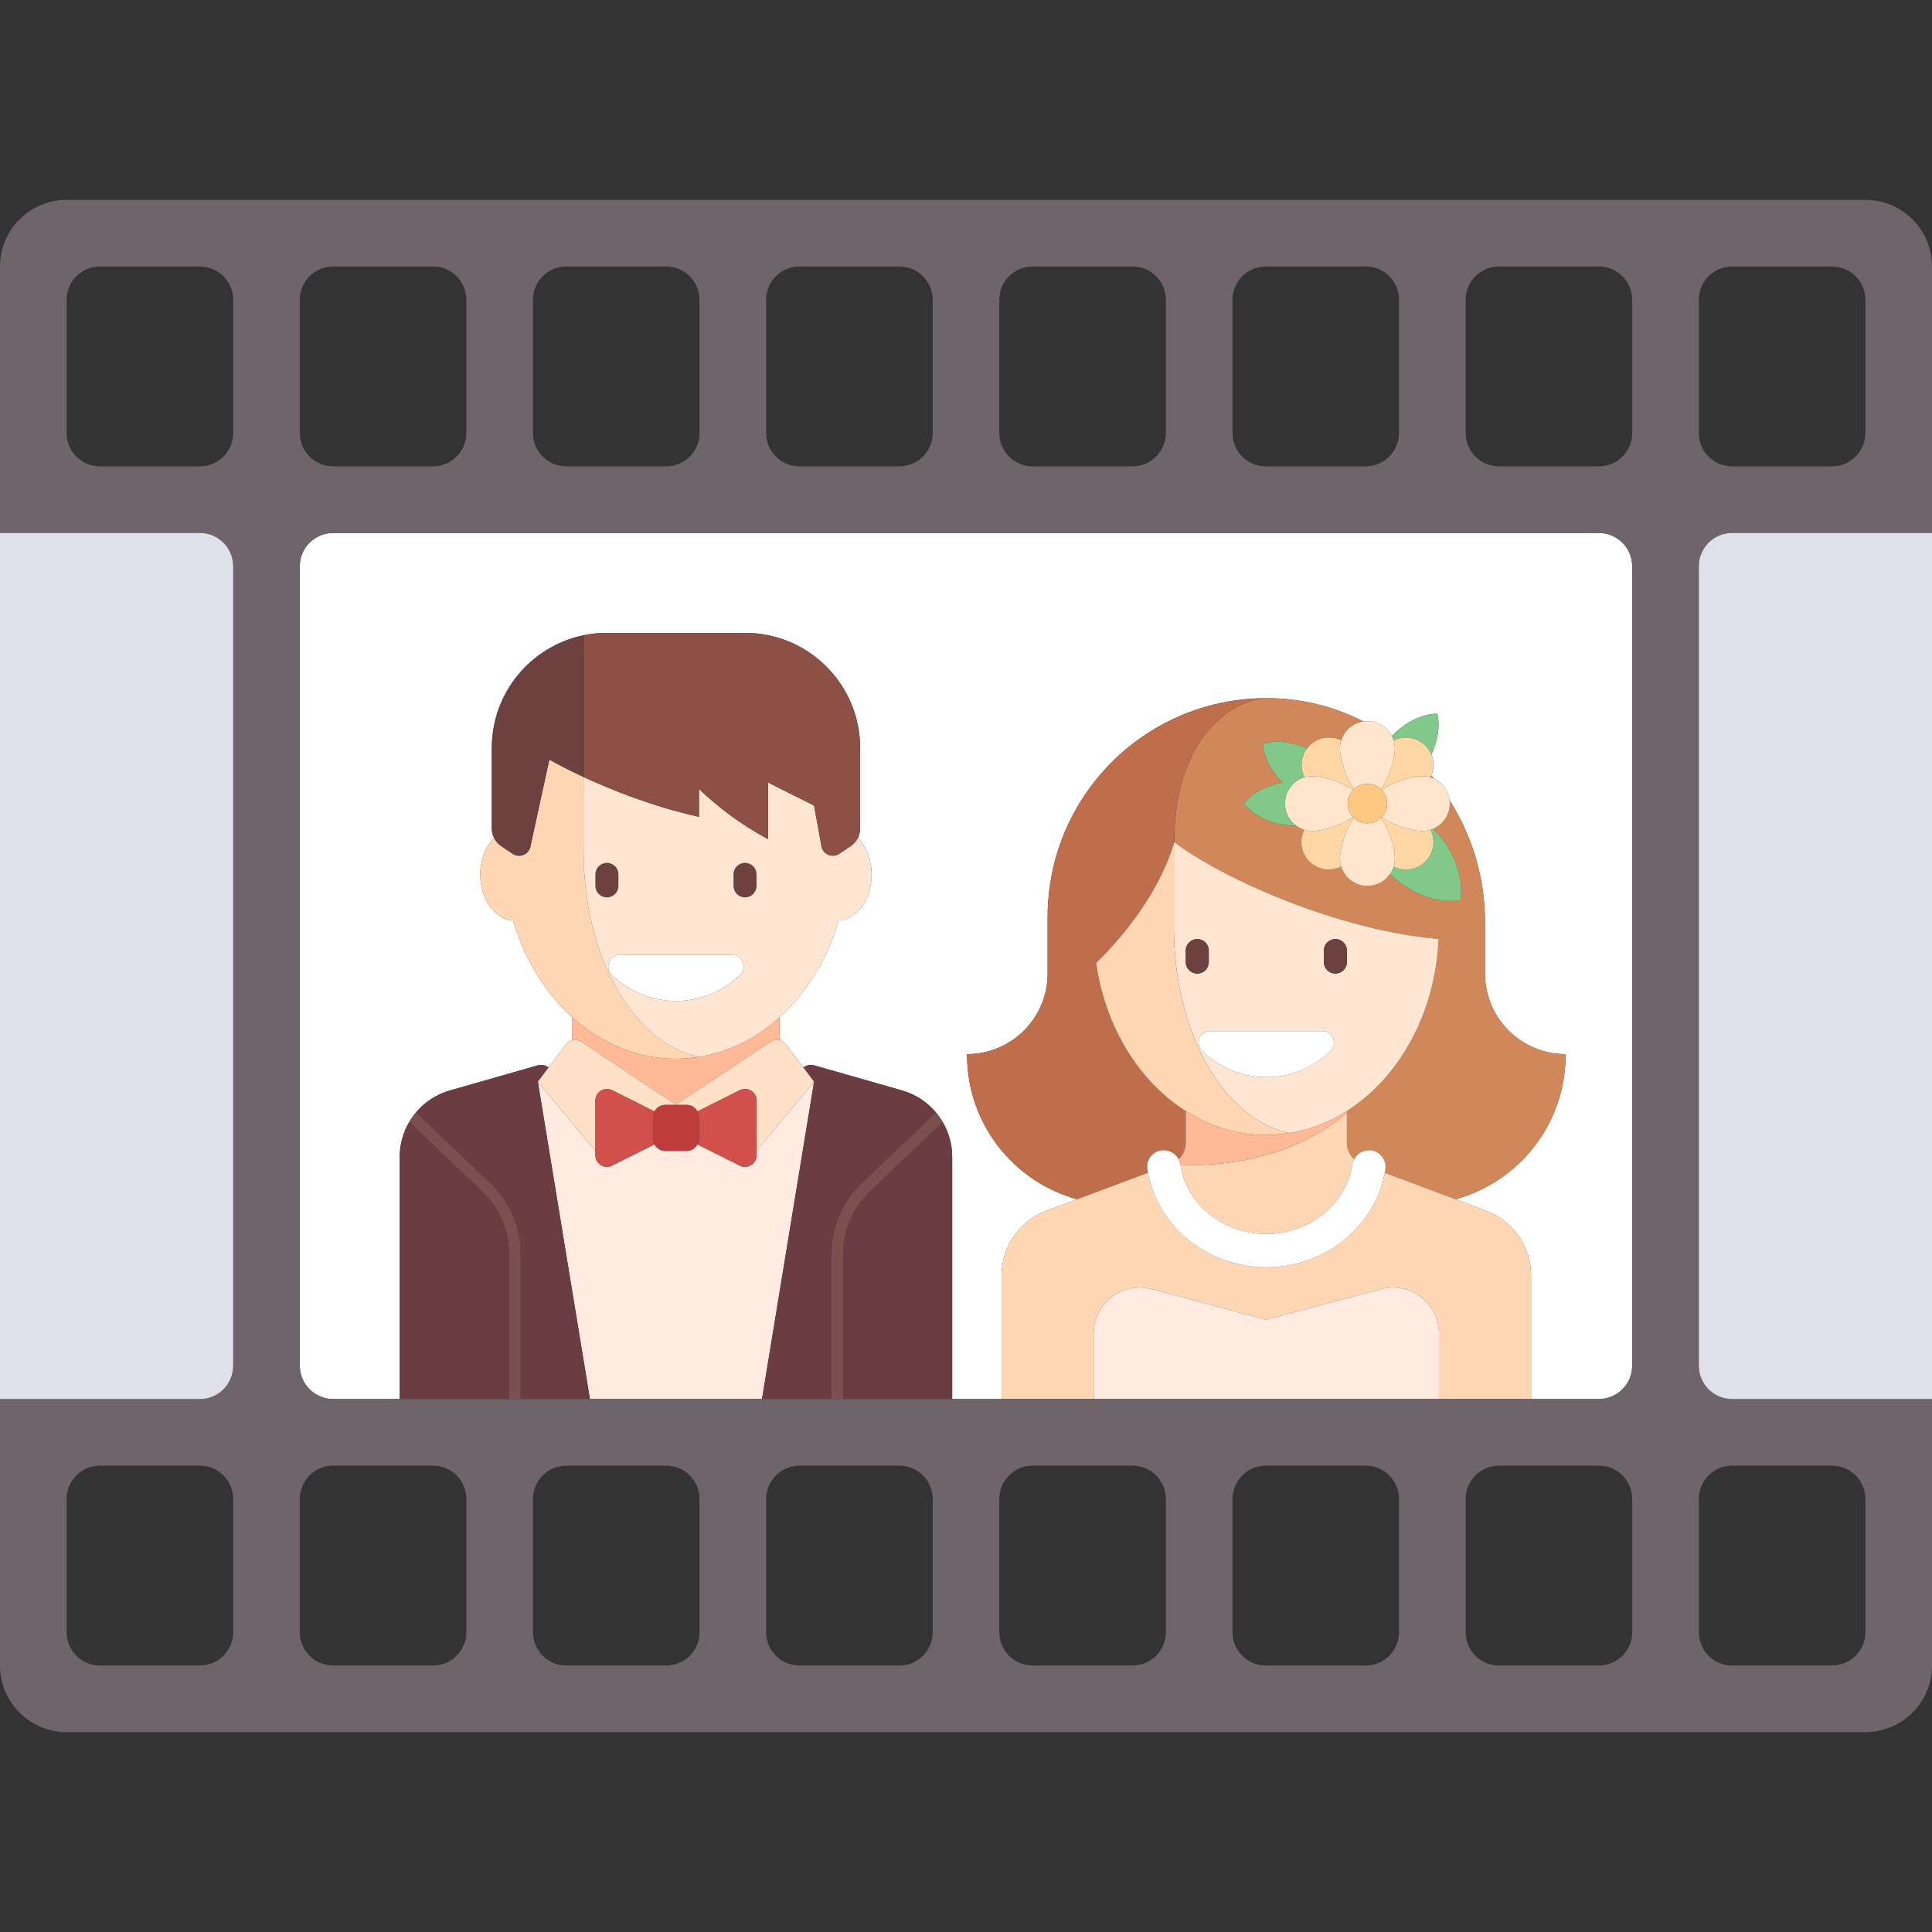 <?xml version="1.0" encoding="iso-8859-1"?>
<!-- Generator: Adobe Illustrator 19.0.0, SVG Export Plug-In . SVG Version: 6.00 Build 0)  -->
<svg version="1.1" id="Capa_1" xmlns="http://www.w3.org/2000/svg" xmlns:xlink="http://www.w3.org/1999/xlink" x="0px" y="0px"
	 viewBox="0 0 464 464" style="enable-background:new 0 0 464 464;" xml:space="preserve">
<rect x="0" y="0" width="464" height="464" fill="#333333" stroke="none"/>
<g>
	<path style="fill:#FFFFFF;" d="M384,128H80c-4.418,0-8,3.582-8,8v192c0,4.418,3.582,8,8,8h16v-58.154
		c0-7.405,4.909-13.913,12.029-15.948l21.158-6.045c0.835-0.239,1.682-0.055,2.337,0.405l0.269-0.09
		c0.054-0.018,0.102-0.047,0.156-0.066l3.946-5.261c0.364-0.486,0.862-0.809,1.404-0.975c0.099-0.511,0.165-1.031,0.165-1.566
		v-3.956c-6.488-5.841-11.494-13.915-14.244-23.267c-4.382-0.295-7.87-5.112-7.87-11.029c0-3.605,1.3-6.797,3.302-8.816
		c-0.344-0.694-0.538-1.465-0.538-2.263v-11.035v-2.821v-5.472c0-0.766,0.039-1.522,0.1-2.272c0.009-0.108,0.015-0.216,0.025-0.323
		c0.066-0.712,0.163-1.415,0.282-2.11c0.022-0.128,0.045-0.256,0.069-0.384c0.129-0.691,0.28-1.374,0.459-2.046
		c0.027-0.103,0.058-0.204,0.087-0.306c0.196-0.701,0.411-1.395,0.659-2.073c0-0.001,0.001-0.003,0.002-0.004
		c0.25-0.682,0.533-1.347,0.833-2.003c0.04-0.088,0.078-0.176,0.119-0.263c0.294-0.623,0.614-1.232,0.952-1.829
		c0.059-0.104,0.118-0.207,0.178-0.31c0.346-0.593,0.712-1.173,1.1-1.736c0.053-0.077,0.108-0.151,0.162-0.228
		c0.83-1.179,1.749-2.291,2.749-3.324c0.055-0.057,0.109-0.116,0.165-0.173c0.487-0.495,0.994-0.969,1.516-1.426
		c0.078-0.068,0.156-0.136,0.235-0.204c0.528-0.452,1.072-0.885,1.634-1.297c0.064-0.047,0.129-0.092,0.194-0.138
		c1.186-0.854,2.442-1.615,3.758-2.275c0.057-0.029,0.114-0.059,0.171-0.088c0.639-0.315,1.293-0.602,1.958-0.868
		c0.088-0.035,0.177-0.07,0.266-0.105c0.667-0.258,1.345-0.493,2.035-0.699c0.071-0.021,0.143-0.04,0.215-0.061
		c2.451-0.712,5.04-1.101,7.721-1.101h33.171c15.267,0,27.643,12.376,27.643,27.643v5.472v2.821v11.035
		c0,0.799-0.193,1.569-0.538,2.263c2.002,2.018,3.302,5.211,3.302,8.816c0,5.934-3.508,10.762-7.909,11.031
		c-2.745,9.333-7.737,17.391-14.205,23.229v3.991c0,0.535,0.067,1.055,0.165,1.566c0.542,0.166,1.04,0.489,1.404,0.975l3.945,5.26
		c0.054,0.019,0.102,0.048,0.156,0.066l0.269,0.09c0.655-0.46,1.502-0.644,2.337-0.405l21.158,6.045
		c3.267,0.934,6.06,2.817,8.135,5.289l0.003-0.003c0.04,0.047,0.073,0.098,0.112,0.145c0.214,0.261,0.423,0.527,0.621,0.8
		c0.108,0.147,0.209,0.299,0.312,0.45c0.135,0.2,0.267,0.4,0.393,0.605c0.058,0.094,0.123,0.181,0.179,0.276l-0.012,0.011
		c1.454,2.482,2.284,5.349,2.284,8.374V336h11.864v-29.678c0-6.914,4.289-13.102,10.762-15.53l7.386-2.77
		c-15.238-4.165-26.441-18.1-26.441-34.659h0.005c0-0.066-0.005-0.131-0.005-0.197c10.687,0,19.35-8.663,19.35-19.35v-13.625
		c0-0.916,0.024-1.827,0.071-2.732c0.016-0.307,0.049-0.61,0.07-0.916c0.041-0.595,0.078-1.191,0.138-1.78
		c0.037-0.359,0.092-0.713,0.136-1.07c0.065-0.53,0.125-1.062,0.206-1.587c0.059-0.379,0.135-0.752,0.201-1.128
		c0.088-0.496,0.169-0.994,0.271-1.485c0.08-0.386,0.177-0.766,0.265-1.149c0.109-0.474,0.213-0.95,0.335-1.419
		c0.1-0.386,0.217-0.765,0.326-1.147c0.13-0.458,0.255-0.917,0.398-1.37c0.121-0.384,0.257-0.76,0.386-1.14
		c0.15-0.442,0.296-0.886,0.458-1.323c0.14-0.379,0.295-0.75,0.443-1.125c0.17-0.429,0.337-0.859,0.518-1.283
		c0.159-0.372,0.332-0.737,0.5-1.105c0.189-0.415,0.375-0.831,0.574-1.24c0.178-0.365,0.369-0.723,0.555-1.084
		c0.208-0.401,0.412-0.804,0.63-1.2c0.196-0.356,0.403-0.705,0.607-1.056c0.225-0.388,0.448-0.777,0.683-1.159
		c0.214-0.347,0.438-0.687,0.66-1.029c0.242-0.374,0.483-0.749,0.735-1.116c0.23-0.336,0.47-0.665,0.708-0.995
		c0.26-0.361,0.518-0.722,0.787-1.076c0.246-0.325,0.501-0.642,0.755-0.961c0.276-0.347,0.551-0.693,0.836-1.033
		c0.262-0.313,0.531-0.618,0.8-0.924c0.292-0.333,0.584-0.665,0.884-0.99c0.277-0.299,0.56-0.592,0.844-0.885
		c0.307-0.318,0.615-0.634,0.93-0.944c0.292-0.287,0.589-0.566,0.887-0.846c0.321-0.301,0.643-0.602,0.972-0.895
		c0.305-0.272,0.616-0.538,0.928-0.804c0.336-0.286,0.673-0.571,1.017-0.848c0.318-0.257,0.641-0.508,0.965-0.758
		c0.349-0.269,0.7-0.537,1.056-0.797c0.331-0.243,0.667-0.479,1.005-0.714c0.362-0.252,0.726-0.501,1.094-0.745
		c0.343-0.227,0.69-0.447,1.039-0.666c0.375-0.235,0.752-0.466,1.133-0.692c0.354-0.21,0.712-0.414,1.072-0.616
		c0.386-0.217,0.775-0.429,1.167-0.636c0.367-0.194,0.736-0.382,1.107-0.567c0.397-0.198,0.796-0.39,1.199-0.578
		c0.377-0.176,0.755-0.347,1.137-0.514c0.408-0.179,0.819-0.352,1.232-0.52c0.386-0.157,0.774-0.311,1.165-0.459
		c0.418-0.159,0.839-0.311,1.262-0.46c0.396-0.139,0.792-0.274,1.192-0.403c0.428-0.138,0.859-0.27,1.291-0.397
		c0.404-0.119,0.809-0.236,1.218-0.346c0.437-0.117,0.877-0.227,1.318-0.333c0.412-0.1,0.825-0.197,1.242-0.287
		c0.445-0.096,0.894-0.183,1.343-0.268c0.419-0.079,0.839-0.156,1.261-0.225c0.455-0.074,0.912-0.138,1.371-0.201
		c0.425-0.058,0.851-0.115,1.279-0.163c0.462-0.051,0.927-0.092,1.393-0.131c0.432-0.036,0.863-0.073,1.297-0.099
		c0.469-0.028,0.941-0.044,1.413-0.06c0.437-0.014,0.874-0.03,1.314-0.033c0.148-0.001,0.295-0.011,0.444-0.011
		c-0.107,0-0.223,0.008-0.335,0.012c0.747-0.005,1.496-0.005,2.25,0.022c7.705,0.274,14.94,2.263,21.405,5.567
		c0.314-0.046,0.632-0.077,0.959-0.077c2.559,0,4.773,1.46,5.866,3.59c3.254-3.415,7.302-5.326,10.925-5.389
		c0.677,2.925,0.178,6.44-1.443,9.827c0.659,1.603,0.66,3.412,0.002,5.016c0.213,0.252,0.415,0.513,0.623,0.769
		c2.026,0.945,3.491,2.884,3.763,5.194c5.392,8.488,8.505,18.572,8.505,29.249v12.366c0,10.687,8.663,19.35,19.35,19.35
		c0,0.066-0.009,0.13-0.01,0.197H376c0,16.559-11.203,30.493-26.442,34.659l7.386,2.77c6.474,2.428,10.762,8.616,10.762,15.53V336
		H384c4.418,0,8-3.582,8-8V136C392,131.582,388.418,128,384,128z"/>
	<path style="fill:#FFB996;" d="M139.64,250.201l22.703,15.135l22.703-15.135c0.715-0.477,1.574-0.568,2.341-0.333
		c-0.098-0.511-0.165-1.031-0.165-1.566v-3.991c-6.549,5.91-14.605,9.536-23.351,9.922c-0.513,0.028-1.027,0.047-1.546,0.047
		c-9.326,0-17.933-3.696-24.86-9.933v3.956c0,0.534-0.067,1.055-0.165,1.566C138.067,249.633,138.925,249.724,139.64,250.201z"/>
	<path style="fill:#FFB996;" d="M131.95,256.103c-0.054,0.019-0.102,0.048-0.156,0.066l-0.269,0.09
		c0.067,0.047,0.136,0.093,0.199,0.146L131.95,256.103z"/>
	<path style="fill:#FFB996;" d="M193.161,256.259l-0.269-0.09c-0.054-0.018-0.102-0.047-0.156-0.066l0.227,0.302
		C193.026,256.352,193.094,256.306,193.161,256.259z"/>
	<path style="fill:#FFB996;" d="M195.42,260.382l0.094-0.575l-0.573,0.688C195.107,260.456,195.265,260.419,195.42,260.382z"/>
	<polygon style="fill:#FFB996;" points="162.343,265.336 162.31,265.355 162.376,265.355 	"/>
	<path style="fill:#FFEBE1;" d="M195.42,260.382c-0.156,0.036-0.313,0.074-0.479,0.113l-13.248,15.898v1.075
		c0,2.055-2.163,3.391-4,2.472l-10.199-5.099c-0.509,0.932-1.486,1.571-2.622,1.571h-5.057c-1.136,0-2.113-0.639-2.622-1.571
		l-10.199,5.099c-1.838,0.919-4-0.418-4-2.472v-1.075l-13.821-16.586L141.68,336h41.327L195.42,260.382z"/>
	<path style="fill:#FFD7B4;" d="M163.87,254.232c1.32-0.073,2.622-0.229,3.912-0.433c-15.588-3.214-27.629-24.023-27.629-49.277
		c0-6.077,0-12.864,0-17.914c-3.862-1.799-6.546-3.259-7.649-3.877c-0.001-0.001-0.003-0.001-0.004-0.002
		c-0.09-0.05-0.169-0.095-0.237-0.134c-0.008-0.004-0.014-0.008-0.021-0.012c-0.063-0.036-0.118-0.067-0.161-0.092
		c-0.001,0-0.001-0.001-0.002-0.001c-0.046-0.027-0.083-0.047-0.105-0.06c-0.025-0.014-0.037-0.022-0.037-0.022l-4.577,21.016
		c-0.464,1.855-2.625,2.69-4.215,1.63l-2.758-1.839c-0.754-0.503-1.342-1.192-1.733-1.98c-2.002,2.019-3.302,5.211-3.302,8.816
		c0,5.917,3.488,10.734,7.87,11.029c2.75,9.352,7.756,17.426,14.244,23.267c6.927,6.237,15.533,9.933,24.86,9.933
		C162.843,254.279,163.358,254.26,163.87,254.232z"/>
	<path style="fill:#6E4141;" d="M148.521,212.762v-2.773c0-1.524-1.236-2.76-2.76-2.76h-0.009c-1.524,0-2.76,1.236-2.76,2.76v2.773
		c0,1.524,1.236,2.76,2.76,2.76h0.009C147.286,215.522,148.521,214.286,148.521,212.762z"/>
	<path style="fill:#6E4141;" d="M178.924,215.522h0.009c1.524,0,2.76-1.236,2.76-2.76v-2.773c0-1.524-1.236-2.76-2.76-2.76h-0.009
		c-1.524,0-2.76,1.236-2.76,2.76v2.773C176.164,214.286,177.4,215.522,178.924,215.522z"/>
	<path style="fill:#FFFFFF;" d="M177.731,234.145c1.802-1.753,0.625-4.802-1.889-4.802h-27c-2.514,0-3.69,3.049-1.889,4.802
		c3.977,3.869,9.4,6.256,15.388,6.256C168.331,240.401,173.754,238.014,177.731,234.145z"/>
	<path style="fill:#FFE6D2;" d="M204.3,203.215l-2.758,1.839c-1.59,1.06-3.751,0.225-4.215-1.63l-1.813-9.959l-11.057-5.529
		c0,6.53,0,13.6,0,13.6c-6.641-3.558-12.129-7.815-16.586-12.044c0,3.581,0,6.68,0,6.68c-11.232-2.486-21.159-6.508-27.719-9.565
		c0,5.05,0,11.837,0,17.914c0,25.254,12.041,46.063,27.629,49.277c-1.29,0.204-2.592,0.36-3.912,0.433
		c8.747-0.385,16.803-4.011,23.351-9.922c6.468-5.838,11.46-13.896,14.205-23.229c4.401-0.269,7.909-5.098,7.909-11.031
		c0-3.605-1.3-6.797-3.302-8.816C205.643,202.023,205.055,202.712,204.3,203.215z M176.164,209.989c0-1.524,1.236-2.76,2.76-2.76
		h0.009c1.524,0,2.76,1.236,2.76,2.76v2.773c0,1.524-1.236,2.76-2.76,2.76h-0.009c-1.524,0-2.76-1.236-2.76-2.76V209.989z
		 M145.753,215.522c-1.524,0-2.76-1.236-2.76-2.76v-2.773c0-1.524,1.236-2.76,2.76-2.76h0.009c1.524,0,2.76,1.236,2.76,2.76v2.773
		c0,1.524-1.236,2.76-2.76,2.76H145.753z M148.843,229.343h27c2.514,0,3.69,3.049,1.889,4.802c-3.977,3.869-9.4,6.256-15.388,6.256
		c-5.988,0-11.411-2.386-15.388-6.256C145.153,232.392,146.329,229.343,148.843,229.343z"/>
	<path style="fill:#8C5046;" d="M119.797,170.126c0.25-0.682,0.533-1.347,0.833-2.003
		C120.329,168.779,120.047,169.444,119.797,170.126z"/>
	<path style="fill:#8C5046;" d="M140.229,186.642c-3.888-1.809-6.607-3.285-7.725-3.911c1.103,0.618,3.788,2.078,7.649,3.877
		c6.559,3.056,16.487,7.079,27.719,9.565c0,0,0-3.099,0-6.68c4.457,4.23,9.945,8.487,16.586,12.044c0,0,0-7.07,0-13.6l11.057,5.529
		l1.813,9.959c0.464,1.855,2.625,2.69,4.215,1.63l2.758-1.839c0.754-0.503,1.342-1.192,1.733-1.98
		c0.344-0.694,0.538-1.465,0.538-2.263v-11.035v-2.821v-5.472c0-15.267-12.376-27.643-27.643-27.643h-33.171
		c-2.681,0-5.27,0.389-7.721,1.101c0.72-0.209,1.45-0.395,2.192-0.546V186.642z"/>
	<path style="fill:#8C5046;" d="M135.786,153.861c0.667-0.258,1.345-0.493,2.035-0.699
		C137.131,153.369,136.453,153.603,135.786,153.861z"/>
	<path style="fill:#8C5046;" d="M119.136,172.202c0.196-0.701,0.411-1.395,0.659-2.073
		C119.547,170.808,119.331,171.501,119.136,172.202z"/>
	<path style="fill:#8C5046;" d="M118.59,174.554c0.129-0.691,0.28-1.374,0.459-2.046C118.87,173.18,118.719,173.863,118.59,174.554z
		"/>
	<path style="fill:#8C5046;" d="M118.114,179.643c0-0.766,0.039-1.522,0.1-2.272C118.154,178.121,118.114,178.877,118.114,179.643z"
		/>
	<path style="fill:#8C5046;" d="M120.749,167.86c0.294-0.623,0.614-1.232,0.952-1.829
		C121.363,166.628,121.043,167.237,120.749,167.86z"/>
	<path style="fill:#8C5046;" d="M118.239,177.048c0.066-0.712,0.163-1.415,0.282-2.11
		C118.402,175.633,118.306,176.336,118.239,177.048z"/>
	<path style="fill:#8C5046;" d="M126.055,160.26c0.487-0.495,0.994-0.969,1.516-1.426
		C127.048,159.292,126.541,159.766,126.055,160.26z"/>
	<path style="fill:#8C5046;" d="M133.562,154.834c0.639-0.314,1.293-0.602,1.958-0.868
		C134.855,154.232,134.201,154.519,133.562,154.834z"/>
	<path style="fill:#8C5046;" d="M121.879,165.722c0.346-0.593,0.712-1.173,1.1-1.736
		C122.591,164.549,122.225,165.129,121.879,165.722z"/>
	<path style="fill:#8C5046;" d="M123.141,163.758c0.83-1.179,1.749-2.291,2.749-3.324
		C124.89,161.467,123.971,162.578,123.141,163.758z"/>
	<path style="fill:#8C5046;" d="M129.633,157.196c1.186-0.853,2.442-1.615,3.758-2.275
		C132.075,155.581,130.819,156.343,129.633,157.196z"/>
	<path style="fill:#8C5046;" d="M127.806,158.631c0.528-0.452,1.072-0.886,1.634-1.297
		C128.878,157.746,128.334,158.179,127.806,158.631z"/>
	<path style="fill:#8C5046;" d="M132.078,182.489c-0.046-0.026-0.081-0.047-0.105-0.06
		C131.995,182.442,132.032,182.463,132.078,182.489z"/>
	<path style="fill:#8C5046;" d="M132.241,182.582c-0.062-0.035-0.118-0.067-0.161-0.092
		C132.123,182.515,132.178,182.546,132.241,182.582z"/>
	<path style="fill:#8C5046;" d="M132.5,182.728c-0.09-0.05-0.169-0.095-0.237-0.134C132.33,182.633,132.41,182.678,132.5,182.728z"
		/>
	<path style="fill:#6E4141;" d="M120.385,203.215l2.758,1.839c1.591,1.06,3.751,0.225,4.215-1.63l4.577-21.016
		c0,0,0.013,0.007,0.037,0.022c0.024,0.014,0.059,0.034,0.105,0.06c0.001,0,0.001,0.001,0.002,0.001
		c0.043,0.025,0.099,0.057,0.161,0.092c0.008,0.004,0.013,0.008,0.021,0.012c0.069,0.039,0.148,0.084,0.237,0.134
		c0.001,0.001,0.003,0.002,0.004,0.002c1.118,0.626,3.837,2.102,7.725,3.911v-34.086c-0.743,0.151-1.472,0.337-2.192,0.546
		c-0.072,0.021-0.144,0.04-0.215,0.061c-0.69,0.207-1.369,0.441-2.035,0.699c-0.089,0.034-0.177,0.069-0.266,0.105
		c-0.665,0.266-1.319,0.553-1.958,0.868c-0.057,0.028-0.114,0.059-0.171,0.088c-1.316,0.66-2.572,1.422-3.758,2.275
		c-0.064,0.046-0.13,0.091-0.194,0.138c-0.562,0.411-1.106,0.845-1.634,1.297c-0.079,0.067-0.157,0.135-0.235,0.204
		c-0.522,0.457-1.03,0.931-1.516,1.426c-0.056,0.057-0.109,0.116-0.165,0.173c-1,1.034-1.919,2.145-2.749,3.324
		c-0.054,0.076-0.109,0.151-0.162,0.228c-0.388,0.563-0.754,1.144-1.1,1.736c-0.06,0.103-0.119,0.206-0.178,0.31
		c-0.338,0.597-0.658,1.206-0.952,1.829c-0.041,0.087-0.079,0.176-0.119,0.263c-0.301,0.655-0.583,1.321-0.833,2.003
		c-0.001,0.001-0.001,0.003-0.002,0.004c-0.249,0.678-0.464,1.371-0.659,2.073c-0.028,0.102-0.059,0.203-0.087,0.306
		c-0.179,0.672-0.331,1.355-0.459,2.046c-0.024,0.128-0.047,0.256-0.069,0.384c-0.119,0.695-0.215,1.398-0.282,2.11
		c-0.01,0.107-0.016,0.216-0.025,0.323c-0.061,0.75-0.1,1.506-0.1,2.272v5.472v2.821v11.035c0,0.799,0.193,1.569,0.538,2.263
		C119.043,202.023,119.631,202.712,120.385,203.215z"/>
	<path style="fill:#6B3C41;" d="M129.172,259.807l2.552-3.402c-0.063-0.053-0.131-0.099-0.199-0.146
		c-0.655-0.46-1.502-0.644-2.337-0.405l-21.158,6.045C100.909,263.933,96,270.441,96,277.847V336h26.261v-34.851
		c0-5.538-2.157-10.744-6.073-14.66l-17.864-17.028c0.474-0.806,1.016-1.563,1.618-2.277l18.177,17.327
		c4.461,4.461,6.905,10.361,6.905,16.637V336h16.655L129.172,259.807z"/>
	<path style="fill:#6B3C41;" d="M226.402,269.473l-17.852,17.017c-3.916,3.916-6.073,9.122-6.073,14.66V336h26.208v-58.154
		C228.686,274.822,227.856,271.954,226.402,269.473z"/>
	<path style="fill:#6B3C41;" d="M225.842,268.58c0.135,0.199,0.266,0.4,0.393,0.605C226.109,268.98,225.976,268.779,225.842,268.58z
		"/>
	<path style="fill:#6B3C41;" d="M224.908,267.329c0.215,0.261,0.422,0.528,0.621,0.8
		C225.331,267.856,225.122,267.591,224.908,267.329z"/>
	<path style="fill:#6B3C41;" d="M206.619,284.512l18.174-17.324c-2.075-2.472-4.868-4.355-8.135-5.289l-21.158-6.045
		c-0.836-0.239-1.682-0.055-2.337,0.405c-0.067,0.047-0.136,0.093-0.199,0.146l2.552,3.402l-0.094,0.575L183.006,336h16.707v-34.851
		C199.713,294.872,202.158,288.973,206.619,284.512z"/>
	<path style="fill:#FFE1C8;" d="M129.172,259.807l13.821,16.586v-12.094c0-2.055,2.162-3.391,4-2.472l10.199,5.099
		c0.509-0.932,1.486-1.571,2.622-1.571h2.496l0.033-0.019l-22.703-15.135c-0.715-0.477-1.574-0.568-2.341-0.333
		c-0.542,0.166-1.04,0.489-1.404,0.975l-3.946,5.261l-0.227,0.302L129.172,259.807z"/>
	<path style="fill:#FFE1C8;" d="M185.046,250.201l-22.703,15.135l0.033,0.019h2.496c1.136,0,2.113,0.639,2.622,1.571l10.199-5.099
		c1.838-0.919,4,0.418,4,2.472v12.094l13.248-15.898l0.573-0.688l-2.552-3.402l-0.227-0.302l-3.945-5.26
		c-0.364-0.486-0.862-0.809-1.404-0.975C186.619,249.633,185.761,249.724,185.046,250.201z"/>
	<path style="fill:#D2504B;" d="M156.814,268.355c0-0.52,0.145-1.002,0.378-1.429l-10.199-5.099c-1.838-0.919-4,0.418-4,2.472
		v12.094v1.075c0,2.055,2.162,3.391,4,2.472l10.199-5.099c-0.233-0.427-0.378-0.909-0.378-1.429V268.355z"/>
	<path style="fill:#D2504B;" d="M177.693,261.826l-10.199,5.099c0.233,0.427,0.378,0.909,0.378,1.429v5.057
		c0,0.52-0.144,1.002-0.378,1.429l10.199,5.099c1.838,0.919,4-0.418,4-2.472v-1.075v-12.094
		C181.693,262.244,179.53,260.907,177.693,261.826z"/>
	<path style="fill:#BE3C3C;" d="M167.871,268.355c0-0.52-0.144-1.002-0.378-1.429c-0.509-0.932-1.486-1.571-2.622-1.571h-2.496
		h-0.066h-2.496c-1.136,0-2.113,0.639-2.622,1.571c-0.233,0.427-0.378,0.909-0.378,1.429v5.057c0,0.52,0.145,1.002,0.378,1.429
		c0.509,0.932,1.486,1.571,2.622,1.571h5.057c1.136,0,2.113-0.639,2.622-1.571c0.233-0.427,0.378-0.909,0.378-1.429V268.355z"/>
	<path style="fill:#7D5050;" d="M118.12,284.512l-18.177-17.327c-0.602,0.714-1.144,1.471-1.618,2.277l17.864,17.028
		c3.916,3.916,6.073,9.122,6.073,14.66V336h2.764v-34.851C125.025,294.872,122.581,288.973,118.12,284.512z"/>
	<path style="fill:#7D5050;" d="M208.55,286.489l17.852-17.017l0.012-0.011c-0.056-0.095-0.121-0.183-0.179-0.276
		c-0.126-0.205-0.258-0.407-0.393-0.605c-0.103-0.151-0.205-0.303-0.312-0.45c-0.199-0.273-0.406-0.54-0.621-0.8
		c-0.039-0.047-0.073-0.098-0.112-0.145l-0.003,0.003l-18.174,17.324c-4.461,4.461-6.905,10.361-6.905,16.637V336h2.764v-34.851
		C202.477,295.611,204.634,290.405,208.55,286.489z"/>
	<path style="fill:#D2875A;" d="M251.678,217.461c0.016-0.307,0.049-0.61,0.07-0.916
		C251.726,216.851,251.693,217.153,251.678,217.461z"/>
	<path style="fill:#D2875A;" d="M271.12,179.35c0.318-0.257,0.641-0.508,0.965-0.758C271.76,178.842,271.438,179.093,271.12,179.35z
		"/>
	<path style="fill:#D2875A;" d="M289.236,169.826c0.404-0.119,0.809-0.236,1.218-0.346
		C290.045,169.591,289.64,169.707,289.236,169.826z"/>
	<path style="fill:#D2875A;" d="M284.325,171.546c0.386-0.157,0.774-0.311,1.165-0.459
		C285.099,171.235,284.712,171.389,284.325,171.546z"/>
	<path style="fill:#D2875A;" d="M281.956,172.58c0.376-0.176,0.756-0.347,1.137-0.514
		C282.711,172.233,282.333,172.405,281.956,172.58z"/>
	<path style="fill:#D2875A;" d="M275.239,176.336c0.343-0.226,0.69-0.447,1.039-0.666
		C275.929,175.889,275.583,176.109,275.239,176.336z"/>
	<path style="fill:#D2875A;" d="M273.141,177.795c0.331-0.243,0.667-0.479,1.005-0.714
		C273.808,177.316,273.472,177.552,273.141,177.795z"/>
	<path style="fill:#D2875A;" d="M277.411,174.978c0.354-0.21,0.712-0.415,1.072-0.616
		C278.123,174.563,277.766,174.768,277.411,174.978z"/>
	<path style="fill:#D2875A;" d="M232.257,253.168c0,0.066,0.004,0.131,0.005,0.197h0.005
		C232.266,253.298,232.257,253.234,232.257,253.168z"/>
	<path style="fill:#D2875A;" d="M282.585,193.895c-2.136,0.75-3.335,1.223-3.335,1.223s1.236-0.482,3.342-1.222
		c-0.355,2.599-0.578,5.361-0.578,8.359c11.539,8.762,39.292,21.18,63.497,23.263c-0.799,17.937-9.517,33.344-22.033,41.295v0.374
		v7.226c0,1.546,0.654,2.974,1.729,3.997c0.762-1.455,2.378-2.329,4.128-2.143c2.18,0.328,3.695,2.359,3.375,4.547
		c-0.041,0.282-0.094,0.56-0.145,0.838l16.992,6.372c15.238-4.165,26.442-18.1,26.442-34.659h-0.01c0-0.066,0.01-0.13,0.01-0.197
		c-10.687,0-19.35-8.663-19.35-19.35v-12.366c0-10.678-3.113-20.762-8.505-29.249c0.03,0.256,0.05,0.516,0.05,0.78
		c0,2.717-1.644,5.049-3.991,6.059c0.008,0.008,0.016,0.014,0.023,0.022c5.067,5.067,7.338,11.623,6.531,17.169
		c-5.461,0.795-11.897-1.401-16.931-6.305c-1.191,1.716-3.173,2.842-5.42,2.842c-2.967,0-5.475-1.959-6.304-4.654
		c-2.474,1.25-5.57,0.846-7.637-1.221c-2.062-2.062-2.469-5.148-1.229-7.62c-0.662-0.208-1.276-0.521-1.83-0.914
		c-5.423-0.093-10.13-2.227-12.681-5.379c1.996-2.467,5.316-4.31,9.263-5.043c-2.782-2.819-4.435-6.182-4.681-9.311
		c3.071-0.912,6.893-0.532,10.594,1.138c0.185-0.246,0.383-0.486,0.607-0.711c2.057-2.057,5.134-2.466,7.603-1.237
		c0.746-2.383,2.81-4.177,5.336-4.546c-6.465-3.304-13.7-5.293-21.405-5.567c-0.754-0.027-1.503-0.027-2.25-0.022
		C298.095,167.911,285.405,173.999,282.585,193.895z"/>
	<path style="fill:#D2875A;" d="M302.371,167.716c0.437-0.014,0.874-0.03,1.314-0.033
		C303.245,167.686,302.808,167.701,302.371,167.716z"/>
	<path style="fill:#D2875A;" d="M299.66,167.874c0.431-0.036,0.863-0.073,1.297-0.099
		C300.523,167.801,300.092,167.837,299.66,167.874z"/>
	<path style="fill:#D2875A;" d="M291.771,169.147c0.412-0.099,0.826-0.197,1.242-0.287
		C292.597,168.951,292.184,169.048,291.771,169.147z"/>
	<path style="fill:#D2875A;" d="M294.356,168.593c0.419-0.079,0.839-0.156,1.261-0.225
		C295.195,168.437,294.776,168.514,294.356,168.593z"/>
	<path style="fill:#D2875A;" d="M344.381,187.008c-0.208-0.256-0.41-0.517-0.623-0.769c-0.061,0.15-0.132,0.296-0.205,0.442
		C343.839,186.77,344.114,186.883,344.381,187.008z"/>
	<path style="fill:#D2875A;" d="M296.988,168.167c0.425-0.058,0.851-0.115,1.279-0.163
		C297.839,168.052,297.414,168.109,296.988,168.167z"/>
	<path style="fill:#D2875A;" d="M286.753,170.627c0.396-0.139,0.792-0.274,1.192-0.403
		C287.545,170.353,287.148,170.489,286.753,170.627z"/>
	<path style="fill:#D2875A;" d="M253.3,206.928c0.1-0.386,0.217-0.765,0.326-1.147C253.517,206.163,253.4,206.542,253.3,206.928z"/>
	<path style="fill:#D2875A;" d="M256.902,197.196c0.178-0.365,0.369-0.723,0.555-1.084
		C257.271,196.473,257.081,196.831,256.902,197.196z"/>
	<path style="fill:#D2875A;" d="M254.867,201.948c0.14-0.379,0.295-0.75,0.443-1.125
		C255.162,201.198,255.008,201.57,254.867,201.948z"/>
	<path style="fill:#D2875A;" d="M255.828,199.541c0.159-0.372,0.332-0.737,0.5-1.105
		C256.16,198.804,255.988,199.169,255.828,199.541z"/>
	<path style="fill:#D2875A;" d="M254.024,204.411c0.121-0.384,0.257-0.76,0.386-1.14
		C254.28,203.651,254.144,204.027,254.024,204.411z"/>
	<path style="fill:#D2875A;" d="M252.7,209.495c0.08-0.386,0.177-0.766,0.265-1.149C252.877,208.729,252.78,209.109,252.7,209.495z"
		/>
	<path style="fill:#D2875A;" d="M251.886,214.764c0.037-0.359,0.092-0.713,0.136-1.07
		C251.977,214.051,251.922,214.405,251.886,214.764z"/>
	<path style="fill:#D2875A;" d="M252.228,212.108c0.059-0.379,0.135-0.752,0.201-1.128
		C252.362,211.356,252.286,211.729,252.228,212.108z"/>
	<path style="fill:#D2875A;" d="M267.316,182.744c0.291-0.287,0.589-0.566,0.887-0.846
		C267.905,182.177,267.608,182.457,267.316,182.744z"/>
	<path style="fill:#D2875A;" d="M263.858,186.487c0.262-0.312,0.531-0.618,0.8-0.924
		C264.389,185.869,264.12,186.174,263.858,186.487z"/>
	<path style="fill:#D2875A;" d="M265.543,184.573c0.277-0.299,0.56-0.592,0.844-0.885
		C266.103,183.981,265.819,184.273,265.543,184.573z"/>
	<path style="fill:#D2875A;" d="M269.175,181.003c0.305-0.272,0.616-0.538,0.928-0.804
		C269.792,180.464,269.481,180.73,269.175,181.003z"/>
	<path style="fill:#D2875A;" d="M262.267,188.48c0.246-0.325,0.501-0.642,0.755-0.961
		C262.769,187.838,262.514,188.156,262.267,188.48z"/>
	<path style="fill:#D2875A;" d="M259.378,192.698c0.214-0.347,0.438-0.687,0.66-1.029
		C259.816,192.01,259.592,192.35,259.378,192.698z"/>
	<path style="fill:#D2875A;" d="M258.087,194.912c0.196-0.356,0.403-0.705,0.607-1.056
		C258.49,194.207,258.283,194.556,258.087,194.912z"/>
	<path style="fill:#D2875A;" d="M260.773,190.552c0.23-0.336,0.47-0.665,0.708-0.995
		C261.243,189.887,261.003,190.216,260.773,190.552z"/>
	<path style="fill:#D2875A;" d="M279.65,173.725c0.366-0.193,0.736-0.382,1.107-0.567
		C280.385,173.343,280.016,173.532,279.65,173.725z"/>
	<path style="fill:#BE6E4B;" d="M275.547,280.813c-0.32-2.188,1.195-4.219,3.375-4.547c1.767-0.186,3.372,0.686,4.13,2.14
		c0.273-0.26,0.529-0.537,0.743-0.846c0.157-0.226,0.297-0.464,0.418-0.712c0.243-0.495,0.414-1.029,0.5-1.586
		c0.043-0.279,0.066-0.563,0.066-0.851v-7.576c-11.17-7.079-19.313-20.094-21.523-35.55c4.827-4.712,14.71-15.565,18.683-28.791
		c0.024-0.08,0.052-0.159,0.076-0.24c0-2.998,0.223-5.76,0.578-8.359c-2.106,0.741-3.342,1.222-3.342,1.222s1.199-0.473,3.335-1.223
		c2.82-19.896,15.51-25.984,21.209-26.211c0.112-0.004,0.228-0.012,0.335-0.012c-0.149,0-0.295,0.01-0.444,0.011
		c-0.44,0.004-0.877,0.019-1.314,0.033c-0.472,0.016-0.944,0.032-1.413,0.06c-0.434,0.026-0.866,0.062-1.297,0.099
		c-0.466,0.039-0.931,0.08-1.393,0.131c-0.429,0.048-0.854,0.105-1.279,0.163c-0.458,0.062-0.916,0.126-1.371,0.201
		c-0.423,0.069-0.842,0.146-1.261,0.225c-0.449,0.085-0.898,0.172-1.343,0.268c-0.416,0.09-0.829,0.187-1.242,0.287
		c-0.441,0.107-0.881,0.216-1.318,0.333c-0.408,0.11-0.813,0.226-1.218,0.346c-0.433,0.128-0.863,0.259-1.291,0.397
		c-0.4,0.129-0.797,0.265-1.192,0.403c-0.423,0.148-0.844,0.301-1.262,0.46c-0.391,0.148-0.779,0.302-1.165,0.459
		c-0.414,0.168-0.824,0.341-1.232,0.52c-0.381,0.167-0.76,0.338-1.137,0.514c-0.403,0.188-0.802,0.38-1.199,0.578
		c-0.372,0.185-0.741,0.374-1.107,0.567c-0.392,0.207-0.781,0.419-1.167,0.636c-0.36,0.202-0.717,0.406-1.072,0.616
		c-0.381,0.226-0.758,0.457-1.133,0.692c-0.349,0.219-0.696,0.439-1.039,0.666c-0.368,0.243-0.732,0.492-1.094,0.745
		c-0.337,0.235-0.673,0.472-1.005,0.714c-0.356,0.261-0.707,0.528-1.056,0.797c-0.324,0.25-0.647,0.501-0.965,0.758
		c-0.343,0.278-0.681,0.562-1.017,0.848c-0.312,0.265-0.623,0.531-0.928,0.804c-0.329,0.293-0.651,0.594-0.972,0.895
		c-0.298,0.28-0.596,0.56-0.887,0.846c-0.315,0.31-0.623,0.627-0.93,0.944c-0.283,0.293-0.567,0.585-0.844,0.885
		c-0.3,0.325-0.592,0.658-0.884,0.99c-0.269,0.306-0.539,0.612-0.8,0.924c-0.284,0.339-0.56,0.686-0.836,1.033
		c-0.254,0.319-0.509,0.636-0.755,0.961c-0.269,0.354-0.527,0.716-0.787,1.076c-0.238,0.331-0.478,0.659-0.708,0.995
		c-0.252,0.367-0.492,0.742-0.735,1.116c-0.222,0.342-0.446,0.682-0.66,1.029c-0.235,0.382-0.458,0.771-0.683,1.159
		c-0.204,0.351-0.411,0.7-0.607,1.056c-0.218,0.395-0.422,0.798-0.63,1.2c-0.186,0.36-0.377,0.719-0.555,1.084
		c-0.199,0.409-0.385,0.825-0.574,1.24c-0.168,0.368-0.34,0.733-0.5,1.105c-0.181,0.423-0.347,0.854-0.518,1.283
		c-0.149,0.375-0.303,0.746-0.443,1.125c-0.162,0.437-0.308,0.881-0.458,1.323c-0.129,0.38-0.265,0.757-0.386,1.14
		c-0.142,0.452-0.268,0.912-0.398,1.37c-0.109,0.382-0.225,0.761-0.326,1.147c-0.122,0.469-0.225,0.945-0.335,1.419
		c-0.088,0.383-0.185,0.763-0.265,1.149c-0.102,0.491-0.183,0.989-0.271,1.485c-0.067,0.376-0.143,0.749-0.201,1.128
		c-0.081,0.525-0.141,1.057-0.206,1.587c-0.044,0.357-0.099,0.711-0.136,1.07c-0.061,0.589-0.097,1.185-0.138,1.78
		c-0.021,0.306-0.054,0.609-0.07,0.916c-0.046,0.905-0.071,1.816-0.071,2.732v13.625c0,10.687-8.663,19.35-19.35,19.35
		c0,0.066,0.01,0.13,0.01,0.197h-0.005h-0.005c0,16.559,11.204,30.493,26.441,34.659l16.993-6.372
		C275.641,281.372,275.588,281.094,275.547,280.813z"/>
	<path style="fill:#FFD7B4;" d="M356.945,290.793l-7.386-2.77l-16.992-6.372c-2.355,13.002-14.422,22.709-28.441,22.709
		c-14.012,0-26.079-9.707-28.434-22.709l-16.993,6.372l-7.386,2.77c-6.473,2.428-10.762,8.616-10.762,15.53V336h22.114v-15.722
		c0-7.265,6.886-12.556,13.906-10.684l27.558,7.349l27.558-7.349c7.02-1.872,13.906,3.419,13.906,10.684V336h22.114v-29.678
		C367.707,299.409,363.419,293.22,356.945,290.793z"/>
	<path style="fill:#FFD7B4;" d="M323.479,267.186v-0.374c-0.096,0.061-0.195,0.119-0.292,0.179L323.479,267.186z"/>
	<path style="fill:#FFD7B4;" d="M284.212,276.849c0.243-0.495,0.414-1.029,0.5-1.586
		C284.626,275.82,284.456,276.354,284.212,276.849z"/>
	<path style="fill:#FFD7B4;" d="M283.484,279.717c1.435,9.493,10.294,16.643,20.641,16.643c10.383,0,19.266-7.188,20.664-16.719
		c0.068-0.449,0.221-0.855,0.419-1.232c-1.075-1.023-1.729-2.45-1.729-3.997v-7.226
		C323.479,267.186,309.731,280.824,283.484,279.717z"/>
	<path style="fill:#FFB996;" d="M283.469,279.641c0.004,0.026,0.011,0.05,0.015,0.076c26.247,1.107,39.995-12.531,39.995-12.531
		l-0.292-0.194c-5.282,3.292-11.225,5.258-17.531,5.536c-0.513,0.028-1.027,0.047-1.546,0.047c-6.983,0-13.558-2.081-19.331-5.739
		v7.576c0,0.288-0.022,0.572-0.066,0.851c-0.087,0.557-0.257,1.091-0.5,1.586c-0.122,0.248-0.262,0.485-0.418,0.712
		c-0.214,0.309-0.469,0.585-0.743,0.846C283.248,278.784,283.401,279.191,283.469,279.641z"/>
	<path style="fill:#FFE6D2;" d="M309.568,272.094c-1.29,0.204-2.592,0.36-3.912,0.433c6.306-0.278,12.25-2.245,17.531-5.536
		c0.097-0.06,0.195-0.118,0.292-0.179c12.516-7.951,21.233-23.358,22.033-41.295c-24.205-2.082-51.958-14.501-63.497-23.263
		c-0.024,0.081-0.051,0.159-0.076,0.24c0,4.006,0,11.892,0,20.323C281.939,248.071,293.98,268.881,309.568,272.094z M317.95,228.285
		c0-1.524,1.236-2.76,2.76-2.76h0.009c1.524,0,2.76,1.236,2.76,2.76v2.773c0,1.524-1.236,2.76-2.76,2.76h-0.009
		c-1.524,0-2.76-1.236-2.76-2.76V228.285z M317.628,247.639c2.514,0,3.69,3.049,1.889,4.801c-3.977,3.869-9.4,6.256-15.388,6.256
		c-5.988,0-11.411-2.386-15.388-6.256c-1.802-1.753-0.625-4.801,1.888-4.801H317.628z M284.778,228.285
		c0-1.524,1.236-2.76,2.76-2.76h0.009c1.524,0,2.76,1.236,2.76,2.76v2.773c0,1.524-1.236,2.76-2.76,2.76h-0.009
		c-1.524,0-2.76-1.236-2.76-2.76V228.285z"/>
	<path style="fill:#FFD7B4;" d="M304.109,272.575c0.519,0,1.034-0.019,1.546-0.047c1.32-0.073,2.622-0.229,3.912-0.433
		c-15.588-3.214-27.629-24.023-27.629-49.277c0-8.431,0-16.317,0-20.323c-3.974,13.226-13.856,24.079-18.683,28.791
		c2.21,15.456,10.353,28.472,21.523,35.55C290.552,270.494,297.127,272.575,304.109,272.575z"/>
	<path style="fill:#6E4141;" d="M287.538,233.818h0.009c1.524,0,2.76-1.236,2.76-2.76v-2.773c0-1.524-1.236-2.76-2.76-2.76h-0.009
		c-1.524,0-2.76,1.236-2.76,2.76v2.773C284.778,232.582,286.014,233.818,287.538,233.818z"/>
	<path style="fill:#6E4141;" d="M320.71,233.818h0.009c1.524,0,2.76-1.236,2.76-2.76v-2.773c0-1.524-1.236-2.76-2.76-2.76h-0.009
		c-1.524,0-2.76,1.236-2.76,2.76v2.773C317.95,232.582,319.186,233.818,320.71,233.818z"/>
	<path style="fill:#FFFFFF;" d="M288.74,252.441c3.977,3.869,9.4,6.256,15.388,6.256c5.988,0,11.411-2.386,15.388-6.256
		c1.802-1.753,0.625-4.801-1.889-4.801h-27C288.115,247.639,286.938,250.688,288.74,252.441z"/>
	<path style="fill:#FFEBE1;" d="M331.687,309.594l-27.558,7.349l-27.558-7.349c-7.02-1.872-13.906,3.419-13.906,10.684V336h82.929
		v-15.722C345.593,313.013,338.706,307.722,331.687,309.594z"/>
	<path style="fill:#FFFFFF;" d="M329.336,276.266c-1.75-0.186-3.366,0.687-4.128,2.143c-0.197,0.377-0.351,0.784-0.419,1.232
		c-1.398,9.531-10.281,16.719-20.664,16.719c-10.347,0-19.206-7.15-20.641-16.643c-0.004-0.026-0.011-0.05-0.015-0.076
		c-0.068-0.449-0.221-0.857-0.417-1.235c-0.757-1.454-2.362-2.326-4.13-2.14c-2.18,0.328-3.695,2.359-3.375,4.547
		c0.041,0.281,0.094,0.559,0.144,0.838c2.355,13.002,14.421,22.709,28.434,22.709c14.02,0,26.086-9.707,28.441-22.709
		c0.05-0.279,0.103-0.557,0.145-0.838C333.031,278.625,331.516,276.594,329.336,276.266z"/>
	<path style="fill:#82C888;" d="M342.335,206.909c-2.064,2.064-5.155,2.47-7.628,1.225c-0.201,0.647-0.502,1.249-0.879,1.793
		c5.034,4.904,11.47,7.1,16.931,6.305c0.807-5.546-1.464-12.102-6.531-17.169c-0.008-0.008-0.016-0.014-0.023-0.022
		c-0.21,0.09-0.424,0.172-0.644,0.24C344.805,201.754,344.399,204.845,342.335,206.909z"/>
	<path style="fill:#82C888;" d="M308.62,192.982c0-2.969,1.963-5.479,4.661-6.306c-1.105-2.203-0.897-4.89,0.622-6.91
		c-3.701-1.67-7.523-2.05-10.594-1.138c0.246,3.129,1.898,6.492,4.681,9.311c-3.947,0.733-7.266,2.575-9.263,5.043
		c2.55,3.152,7.258,5.286,12.681,5.379C309.723,197.166,308.62,195.205,308.62,192.982z"/>
	<path style="fill:#82C888;" d="M334.709,177.837c2.47-1.235,5.551-0.827,7.611,1.233c0.636,0.636,1.114,1.37,1.436,2.154
		c1.622-3.387,2.121-6.902,1.443-9.827c-3.623,0.063-7.671,1.974-10.925,5.389C334.447,177.121,334.596,177.471,334.709,177.837z"/>
	<path style="fill:#FFD7A5;" d="M313.281,186.676c0.612-0.188,1.261-0.29,1.935-0.29c2.469,0,7.038,1.359,9.731,3.367
		c0.075-0.08,0.151-0.157,0.231-0.231c-2.008-2.693-3.367-7.262-3.367-9.731c0-0.687,0.105-1.349,0.301-1.972
		c-2.469-1.229-5.545-0.821-7.603,1.237c-0.224,0.224-0.422,0.464-0.607,0.711C312.385,181.786,312.176,184.473,313.281,186.676z"/>
	<path style="fill:#FFD7A5;" d="M334.709,177.837c0.191,0.617,0.294,1.273,0.294,1.954c0,2.469-1.359,7.038-3.367,9.731
		c0.08,0.075,0.157,0.151,0.231,0.231c2.693-2.008,7.262-3.367,9.731-3.367c0.68,0,1.336,0.103,1.954,0.295
		c0.073-0.146,0.144-0.292,0.205-0.442c0.658-1.604,0.657-3.413-0.002-5.016c-0.322-0.783-0.8-1.517-1.436-2.154
		C340.26,177.01,337.179,176.602,334.709,177.837z"/>
	<path style="fill:#FFD7A5;" d="M331.637,196.442c2.008,2.693,3.367,7.262,3.367,9.731c0,0.683-0.104,1.341-0.296,1.961
		c2.473,1.245,5.563,0.839,7.628-1.225c2.064-2.064,2.47-5.155,1.225-7.628c-0.619,0.193-1.278,0.296-1.961,0.296
		c-2.469,0-7.038-1.359-9.731-3.367C331.793,196.291,331.717,196.368,331.637,196.442z"/>
	<path style="fill:#FFD7A5;" d="M325.179,196.442c-0.08-0.075-0.157-0.151-0.231-0.231c-2.693,2.008-7.262,3.367-9.731,3.367
		c-0.69,0-1.354-0.107-1.979-0.303c-1.24,2.471-0.833,5.557,1.229,7.62c2.067,2.067,5.163,2.471,7.637,1.221
		c-0.189-0.614-0.292-1.266-0.292-1.942C321.812,203.705,323.171,199.135,325.179,196.442z"/>
	<path style="fill:#FFE6CD;" d="M335.004,206.174c0-2.469-1.359-7.038-3.367-9.731c-0.848,0.791-1.978,1.285-3.229,1.285
		s-2.381-0.494-3.229-1.285c-2.008,2.693-3.367,7.262-3.367,9.731c0,0.676,0.103,1.328,0.292,1.942
		c0.829,2.695,3.337,4.654,6.304,4.654c2.247,0,4.229-1.126,5.42-2.842c0.378-0.544,0.678-1.146,0.879-1.793
		C334.9,207.515,335.004,206.856,335.004,206.174z"/>
	<path style="fill:#FFE6CD;" d="M322.113,177.818c-0.195,0.623-0.301,1.285-0.301,1.972c0,2.469,1.359,7.038,3.367,9.731
		c0.848-0.791,1.978-1.285,3.229-1.285s2.381,0.494,3.229,1.285c2.008-2.693,3.367-7.262,3.367-9.731
		c0-0.68-0.103-1.336-0.294-1.954c-0.114-0.366-0.262-0.716-0.435-1.052c-1.094-2.13-3.307-3.59-5.866-3.59
		c-0.327,0-0.645,0.032-0.959,0.077C324.922,173.641,322.859,175.435,322.113,177.818z"/>
	<path style="fill:#FFE6CD;" d="M324.948,196.211c-0.791-0.848-1.285-1.978-1.285-3.229s0.494-2.381,1.285-3.229
		c-2.693-2.008-7.262-3.367-9.731-3.367c-0.673,0-1.323,0.102-1.935,0.29c-2.698,0.827-4.661,3.337-4.661,6.306
		c0,2.223,1.103,4.184,2.787,5.379c0.554,0.393,1.168,0.706,1.83,0.914c0.625,0.196,1.289,0.303,1.979,0.303
		C317.685,199.578,322.255,198.219,324.948,196.211z"/>
	<path style="fill:#FFE6CD;" d="M341.599,186.386c-2.469,0-7.038,1.359-9.731,3.367c0.791,0.848,1.285,1.978,1.285,3.229
		s-0.494,2.381-1.285,3.229c2.693,2.008,7.262,3.367,9.731,3.367c0.683,0,1.341-0.104,1.961-0.296c0.22-0.068,0.435-0.15,0.644-0.24
		c2.347-1.01,3.991-3.342,3.991-6.059c0-0.264-0.02-0.524-0.05-0.78c-0.272-2.31-1.738-4.249-3.763-5.194
		c-0.268-0.125-0.542-0.239-0.828-0.327C342.936,186.49,342.28,186.386,341.599,186.386z"/>
	<path style="fill:#FFC882;" d="M324.948,189.753c-0.791,0.848-1.285,1.978-1.285,3.229s0.494,2.381,1.285,3.229
		c0.075,0.08,0.151,0.157,0.231,0.231c0.848,0.791,1.978,1.285,3.229,1.285s2.381-0.494,3.229-1.285
		c0.08-0.075,0.157-0.151,0.231-0.231c0.791-0.848,1.285-1.978,1.285-3.229s-0.494-2.381-1.285-3.229
		c-0.075-0.08-0.151-0.157-0.231-0.231c-0.848-0.791-1.978-1.285-3.229-1.285s-2.381,0.494-3.229,1.285
		C325.099,189.597,325.022,189.673,324.948,189.753z"/>
	<path style="fill:#6E6469;" d="M448,48H16C7.164,48,0,55.163,0,64v64h48c4.418,0,8,3.582,8,8v192c0,4.418-3.582,8-8,8H0v64
		c0,8.836,7.164,16,16,16h432c8.836,0,16-7.164,16-16v-64h-48c-4.418,0-8-3.582-8-8V136c0-4.418,3.582-8,8-8h48V64
		C464,55.163,456.837,48,448,48z M56,392c0,4.418-3.582,8-8,8H24c-4.418,0-8-3.582-8-8v-32c0-4.418,3.582-8,8-8h24
		c4.418,0,8,3.582,8,8V392z M352,72c0-4.418,3.582-8,8-8h24c4.418,0,8,3.582,8,8v32c0,4.418-3.582,8-8,8h-24c-4.418,0-8-3.582-8-8
		V72z M392,328c0,4.418-3.582,8-8,8h-16.293h-22.114h-82.929H240.55h-11.864h-26.208h-2.764h-16.707H141.68h-16.655h-2.764H96H80
		c-4.418,0-8-3.582-8-8V136c0-4.418,3.582-8,8-8h304c4.418,0,8,3.582,8,8V328z M296,72c0-4.418,3.582-8,8-8h24c4.418,0,8,3.582,8,8
		v32c0,4.418-3.582,8-8,8h-24c-4.418,0-8-3.582-8-8V72z M240,72c0-4.418,3.582-8,8-8h24c4.418,0,8,3.582,8,8v32c0,4.418-3.582,8-8,8
		h-24c-4.418,0-8-3.582-8-8V72z M184,72c0-4.418,3.582-8,8-8h24c4.418,0,8,3.582,8,8v32c0,4.418-3.582,8-8,8h-24
		c-4.418,0-8-3.582-8-8V72z M128,72c0-4.418,3.582-8,8-8h24c4.418,0,8,3.582,8,8v32c0,4.418-3.582,8-8,8h-24c-4.418,0-8-3.582-8-8
		V72z M72,72c0-4.418,3.582-8,8-8h24c4.418,0,8,3.582,8,8v32c0,4.418-3.582,8-8,8H80c-4.418,0-8-3.582-8-8V72z M56,104
		c0,4.418-3.582,8-8,8H24c-4.418,0-8-3.582-8-8V72c0-4.418,3.582-8,8-8h24c4.418,0,8,3.582,8,8V104z M112,392c0,4.418-3.582,8-8,8
		H80c-4.418,0-8-3.582-8-8v-32c0-4.418,3.582-8,8-8h24c4.418,0,8,3.582,8,8V392z M168,392c0,4.418-3.582,8-8,8h-24
		c-4.418,0-8-3.582-8-8v-32c0-4.418,3.582-8,8-8h24c4.418,0,8,3.582,8,8V392z M224,392c0,4.418-3.582,8-8,8h-24
		c-4.418,0-8-3.582-8-8v-32c0-4.418,3.582-8,8-8h24c4.418,0,8,3.582,8,8V392z M280,392c0,4.418-3.582,8-8,8h-24
		c-4.418,0-8-3.582-8-8v-32c0-4.418,3.582-8,8-8h24c4.418,0,8,3.582,8,8V392z M336,392c0,4.418-3.582,8-8,8h-24
		c-4.418,0-8-3.582-8-8v-32c0-4.418,3.582-8,8-8h24c4.418,0,8,3.582,8,8V392z M392,392c0,4.418-3.582,8-8,8h-24
		c-4.418,0-8-3.582-8-8v-32c0-4.418,3.582-8,8-8h24c4.418,0,8,3.582,8,8V392z M416,352h24c4.418,0,8,3.582,8,8v32
		c0,4.418-3.582,8-8,8h-24c-4.418,0-8-3.582-8-8v-32C408,355.582,411.582,352,416,352z M448,104c0,4.418-3.582,8-8,8h-24
		c-4.418,0-8-3.582-8-8V72c0-4.418,3.582-8,8-8h24c4.418,0,8,3.582,8,8V104z"/>
	<path style="fill:#DEE1E9;" d="M408,136v192c0,4.418,3.582,8,8,8h48V128h-48C411.582,128,408,131.582,408,136z"/>
	<path style="fill:#DEE1E9;" d="M56,328V136c0-4.418-3.582-8-8-8H0v208h48C52.418,336,56,332.419,56,328z"/>
</g>
<g>
</g>
<g>
</g>
<g>
</g>
<g>
</g>
<g>
</g>
<g>
</g>
<g>
</g>
<g>
</g>
<g>
</g>
<g>
</g>
<g>
</g>
<g>
</g>
<g>
</g>
<g>
</g>
<g>
</g>
</svg>
